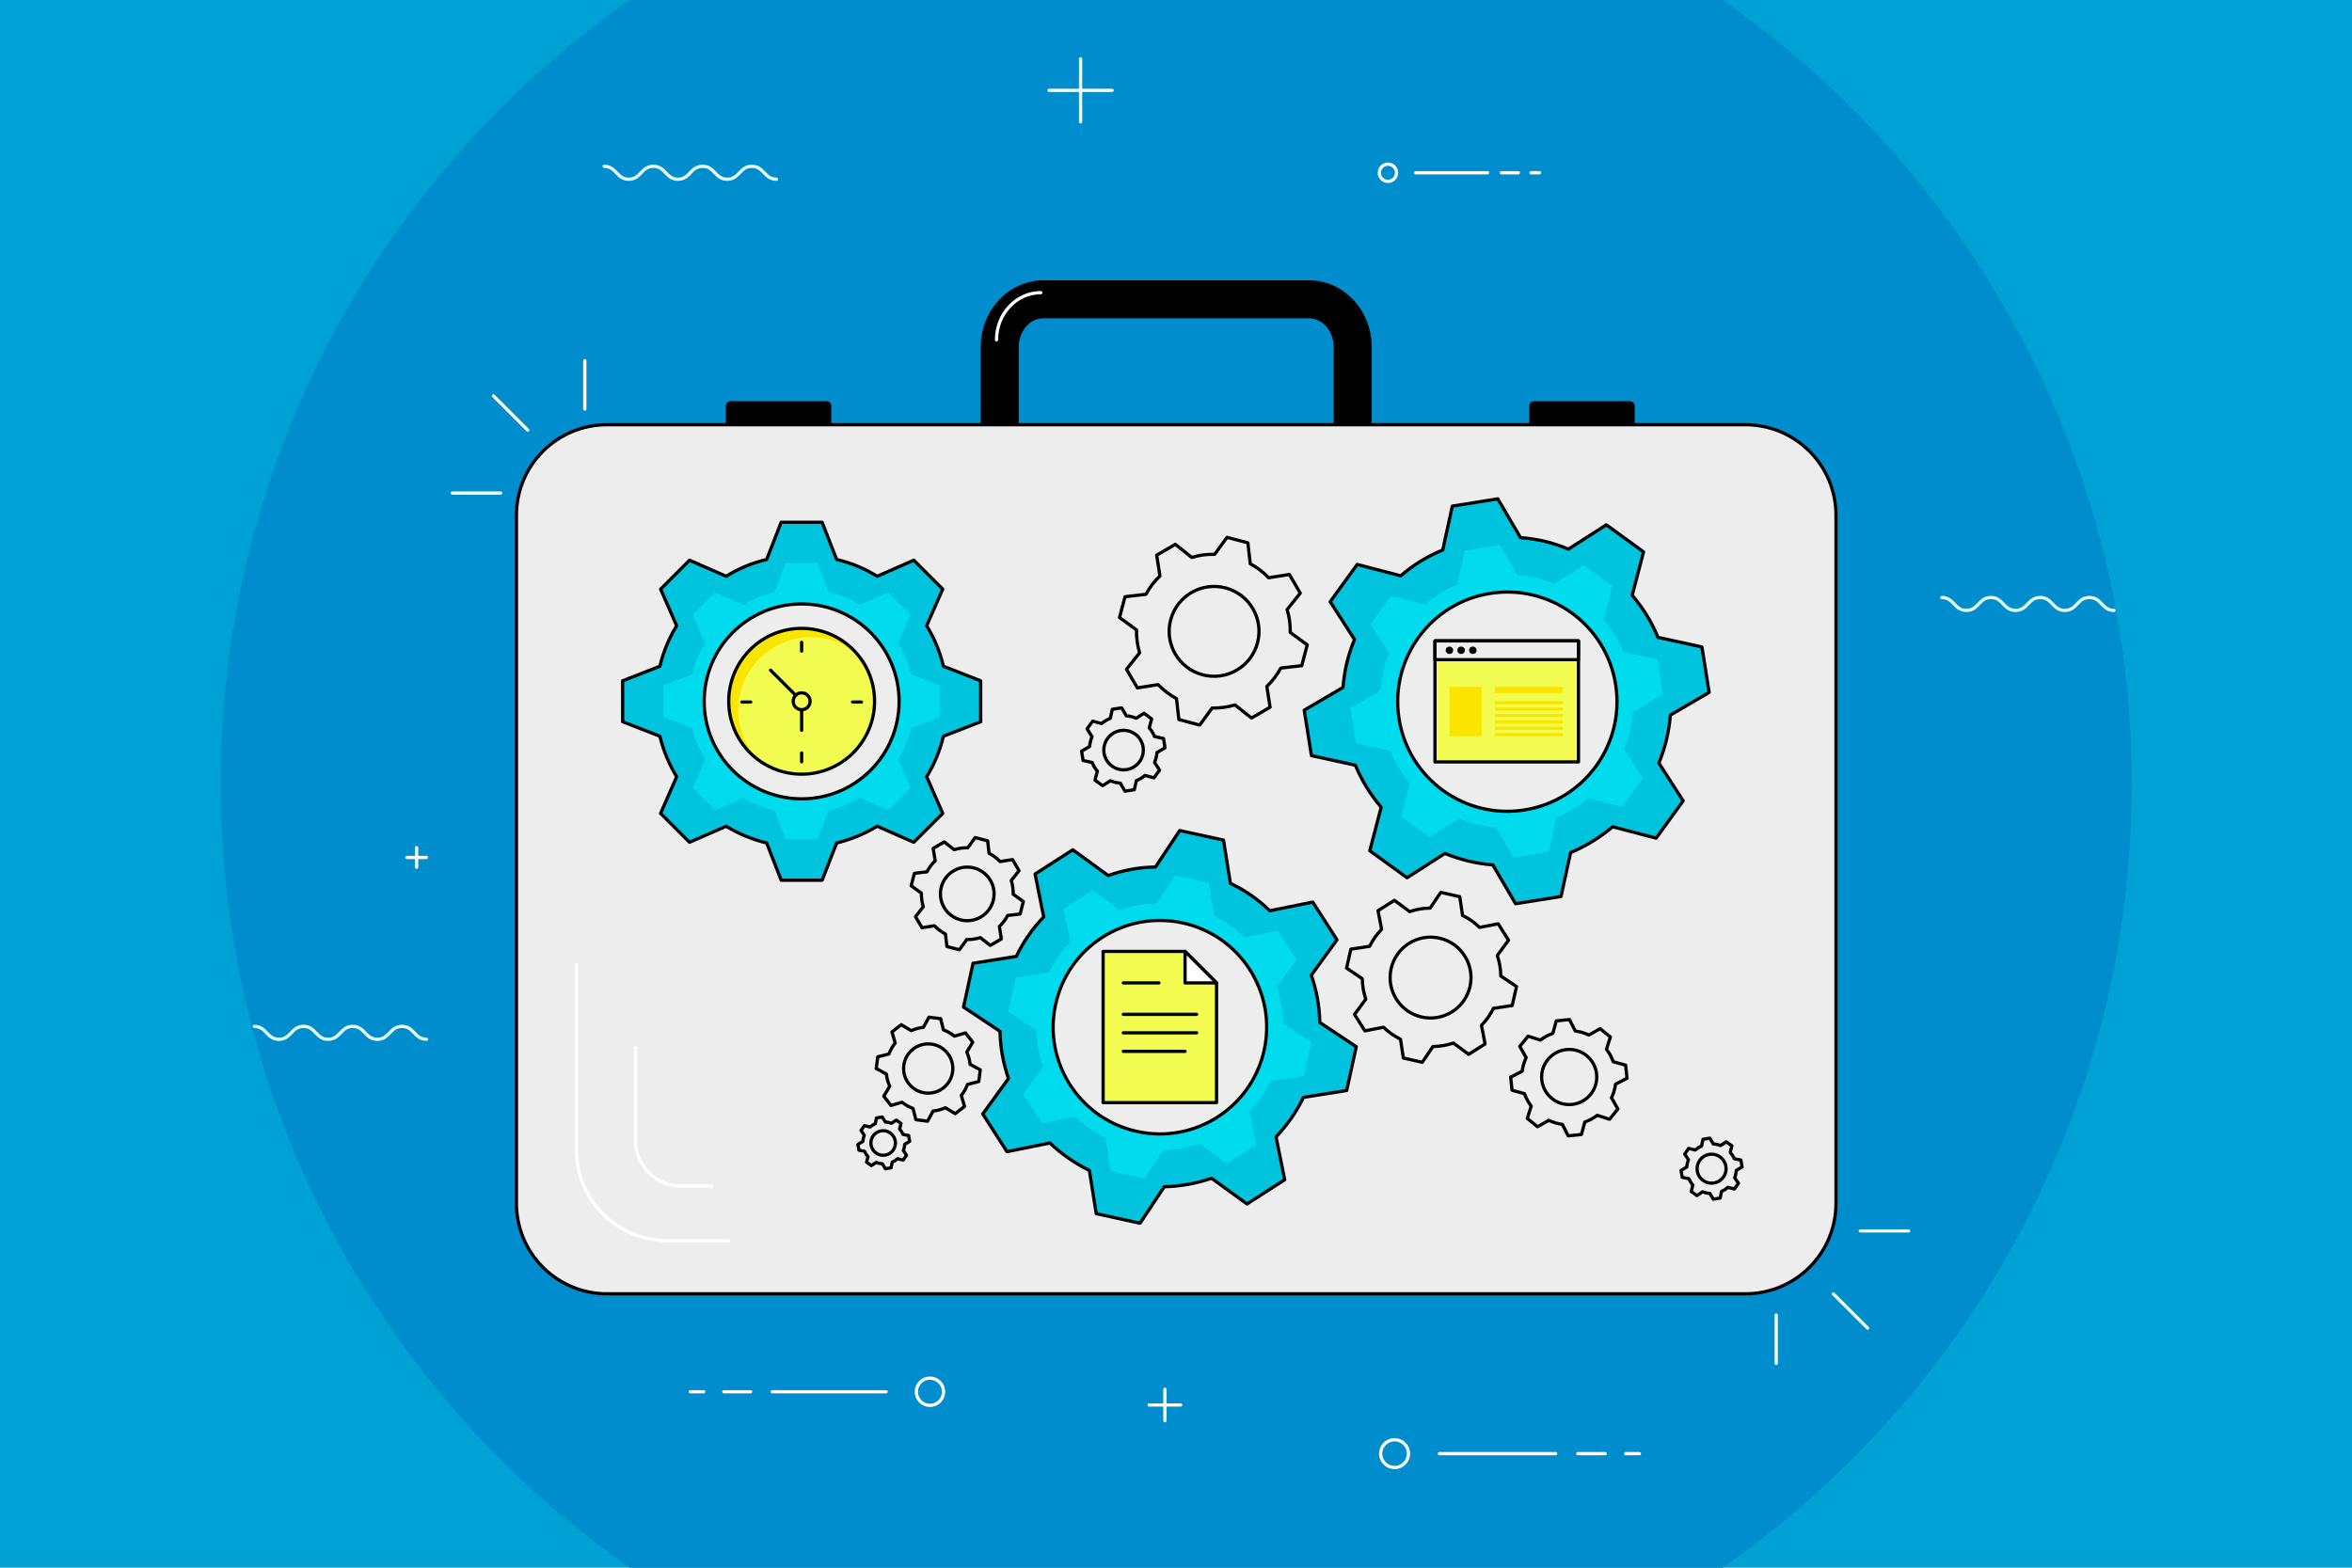<?xml version="1.0" encoding="utf-8"?>
<!-- Generator: Adobe Illustrator 21.1.0, SVG Export Plug-In . SVG Version: 6.00 Build 0)  -->
<svg version="1.2" baseProfile="tiny" id="Layer_1" xmlns="http://www.w3.org/2000/svg" xmlns:xlink="http://www.w3.org/1999/xlink"
	 x="0px" y="0px" viewBox="0 0 729 486" xml:space="preserve">
<rect x="-7.29" y="-4.86" fill="#00A2D5" width="743.58" height="495.72"/>
<path fill="#008DCE" d="M68.39,243c0,103.32,52.92,194.27,133.12,247.27h326.13c80.2-53,133.12-143.94,133.12-247.27
	S607.83,48.73,527.63-4.27H201.5C121.31,48.73,68.39,139.68,68.39,243z"/>
<g>
	
		<circle fill="none" stroke="#FFFFFF" stroke-linecap="round" stroke-linejoin="round" stroke-miterlimit="10" cx="430.19" cy="53.56" r="2.67"/>
	
		<line fill="none" stroke="#FFFFFF" stroke-linecap="round" stroke-linejoin="round" stroke-miterlimit="10" x1="438.79" y1="53.56" x2="461.09" y2="53.56"/>
	
		<line fill="none" stroke="#FFFFFF" stroke-linecap="round" stroke-linejoin="round" stroke-miterlimit="10" x1="465.35" y1="53.56" x2="470.61" y2="53.56"/>
	
		<line fill="none" stroke="#FFFFFF" stroke-linecap="round" stroke-linejoin="round" stroke-miterlimit="10" x1="474.54" y1="53.56" x2="477.17" y2="53.56"/>
</g>
<g>
	
		<circle fill="none" stroke="#FFFFFF" stroke-linecap="round" stroke-linejoin="round" stroke-miterlimit="10" cx="288.24" cy="431.46" r="4.22"/>
	
		<line fill="none" stroke="#FFFFFF" stroke-linecap="round" stroke-linejoin="round" stroke-miterlimit="10" x1="274.65" y1="431.46" x2="239.38" y2="431.46"/>
	
		<line fill="none" stroke="#FFFFFF" stroke-linecap="round" stroke-linejoin="round" stroke-miterlimit="10" x1="232.65" y1="431.46" x2="224.34" y2="431.46"/>
	
		<line fill="none" stroke="#FFFFFF" stroke-linecap="round" stroke-linejoin="round" stroke-miterlimit="10" x1="218.12" y1="431.46" x2="213.97" y2="431.46"/>
</g>
<g>
	
		<circle fill="none" stroke="#FFFFFF" stroke-linecap="round" stroke-linejoin="round" stroke-miterlimit="10" cx="432.25" cy="450.64" r="4.31"/>
	
		<line fill="none" stroke="#FFFFFF" stroke-linecap="round" stroke-linejoin="round" stroke-miterlimit="10" x1="446.13" y1="450.64" x2="482.17" y2="450.64"/>
	
		<line fill="none" stroke="#FFFFFF" stroke-linecap="round" stroke-linejoin="round" stroke-miterlimit="10" x1="489.04" y1="450.64" x2="497.53" y2="450.64"/>
	
		<line fill="none" stroke="#FFFFFF" stroke-linecap="round" stroke-linejoin="round" stroke-miterlimit="10" x1="503.88" y1="450.64" x2="508.13" y2="450.64"/>
</g>
<path fill="none" stroke="#E7FFFB" stroke-linecap="round" stroke-linejoin="round" stroke-miterlimit="10" d="M187.27,51.56
	c3.81,0,3.81,4,7.62,4s3.81-4,7.62-4s3.81,4,7.63,4c3.81,0,3.81-4,7.63-4c3.81,0,3.81,4,7.63,4s3.82-4,7.63-4c3.82,0,3.82,4,7.63,4"
	/>
<path fill="none" stroke="#E7FFFB" stroke-linecap="round" stroke-linejoin="round" stroke-miterlimit="10" d="M601.86,185.23
	c3.81,0,3.81,4,7.62,4s3.81-4,7.62-4s3.81,4,7.63,4c3.81,0,3.81-4,7.63-4c3.81,0,3.81,4,7.63,4s3.82-4,7.63-4s3.82,4,7.63,4"/>
<path fill="none" stroke="#E7FFFB" stroke-linecap="round" stroke-linejoin="round" stroke-miterlimit="10" d="M78.83,318.19
	c3.81,0,3.81,4,7.62,4c3.81,0,3.81-4,7.62-4c3.81,0,3.81,4,7.63,4c3.81,0,3.81-4,7.63-4c3.81,0,3.81,4,7.63,4s3.82-4,7.63-4
	c3.81,0,3.82,4,7.63,4"/>
<path fill="#EDEDED" stroke="#000000" stroke-linecap="round" stroke-linejoin="round" stroke-miterlimit="10" d="M541,401.09
	H188.13c-15.49,0-28.06-12.56-28.06-28.06v-213.3c0-15.49,12.56-28.06,28.06-28.06H541c15.49,0,28.06,12.56,28.06,28.06v213.31
	C569.06,388.53,556.5,401.09,541,401.09z"/>
<path fill="none" stroke="#FFFFFF" stroke-linecap="round" stroke-linejoin="round" stroke-miterlimit="10" d="M225.87,384.6h-19.12
	c-15.49,0-28.06-12.56-28.06-28.06v-57.5"/>
<path fill="none" stroke="#FFFFFF" stroke-linecap="round" stroke-linejoin="round" stroke-miterlimit="10" d="M220.59,367.66h-9.56
	c-7.75,0-14.03-6.28-14.03-14.03v-28.75"/>
<path fill="#00C3DE" stroke="#000000" stroke-linecap="round" stroke-linejoin="round" stroke-miterlimit="10" d="M292.42,206.55
	L292.42,206.55c-1.12-4.63-2.78-8.61-5.2-12.56l0,0l4.98-11.35l-8.97-8.97l-11.35,4.98l0,0c-3.99-2.45-7.87-4.09-12.56-5.2l0,0
	l-4.5-11.54h-12.69l-4.5,11.54l0,0c-4.69,1.12-8.57,2.75-12.56,5.2l0,0l-11.35-4.98l-8.97,8.97l4.98,11.35l0,0
	c-2.42,3.95-4.08,7.93-5.2,12.56l0,0l-11.54,4.5v12.69l11.54,4.5l0,0c1.1,4.55,2.84,8.66,5.2,12.56l0,0l-4.98,11.35l8.97,8.97
	l11.35-4.98l0,0c3.85,2.34,8.07,4.1,12.56,5.2l0,0l4.5,11.54h12.69l4.5-11.54l0,0c4.5-1.11,8.71-2.87,12.56-5.2l0,0l11.35,4.98
	l8.97-8.97l-4.98-11.35l0,0c2.36-3.9,4.1-8.01,5.2-12.56l0,0l11.54-4.5v-12.69L292.42,206.55z"/>
<path fill="#00DCED" d="M282.38,209.03L282.38,209.03c-0.86-3.57-2.14-6.64-4.01-9.69l0,0l3.84-8.76l-6.92-6.92l-8.76,3.84l0,0
	c-3.08-1.89-6.07-3.15-9.69-4.01l0,0l-3.48-8.91h-9.79l-3.48,8.91l0,0c-3.62,0.86-6.61,2.12-9.69,4.01l0,0l-8.76-3.84l-6.92,6.92
	l3.84,8.76l0,0c-1.87,3.05-3.15,6.12-4.01,9.69l0,0l-8.91,3.48v9.79l8.91,3.48l0,0c0.85,3.51,2.19,6.68,4.01,9.69l0,0l-3.84,8.76
	l6.92,6.92l8.76-3.84l0,0c2.97,1.8,6.22,3.16,9.69,4.01l0,0l3.48,8.91h9.79l3.48-8.91l0,0c3.47-0.85,6.72-2.21,9.69-4.01l0,0
	l8.76,3.84l6.92-6.92l-3.84-8.76l0,0c1.82-3.01,3.16-6.18,4.01-9.69l0,0l8.91-3.48v-9.79L282.38,209.03z"/>
<circle fill="#EDEDED" stroke="#000000" stroke-linecap="round" stroke-linejoin="round" stroke-miterlimit="10" cx="248.47" cy="217.44" r="30.21"/>
<g>
	<path fill="none" stroke="#000000" stroke-linecap="round" stroke-linejoin="round" stroke-miterlimit="10" d="M465.17,302.56
		L465.17,302.56c-0.03-2.26-0.39-4.27-1.09-6.35l0,0l3.49-4.73l-3.21-5.09l-5.77,1.12l0,0c-1.59-1.55-3.21-2.71-5.27-3.72l0,0
		l-0.88-5.81l-5.87-1.33l-3.29,4.87l0,0c-2.29,0.03-4.25,0.38-6.35,1.09l0,0l-4.73-3.49l-5.09,3.21l1.12,5.77l0,0
		c-1.53,1.57-2.72,3.24-3.72,5.27l0,0l-5.81,0.88l-1.33,5.87l4.87,3.29l0,0c0.03,2.22,0.41,4.3,1.09,6.35l0,0l-3.49,4.73l3.21,5.09
		l5.77-1.12l0,0c1.54,1.48,3.3,2.74,5.27,3.72l0,0l0.88,5.81l5.87,1.33l3.29-4.87l0,0c2.19-0.04,4.33-0.42,6.35-1.09l0,0l4.73,3.49
		l5.09-3.21l-1.12-5.77l0,0c1.5-1.56,2.73-3.28,3.72-5.27l0,0l5.81-0.88l1.33-5.87L465.17,302.56z"/>
	
		<ellipse transform="matrix(0.22 -0.975 0.975 0.22 50.351 669.009)" fill="#EDEDED" stroke="#000000" stroke-linecap="round" stroke-linejoin="round" stroke-miterlimit="10" cx="443.7" cy="303.01" rx="12.54" ry="12.54"/>
</g>
<g>
	<path fill="none" stroke="#000000" stroke-linecap="round" stroke-linejoin="round" stroke-miterlimit="10" d="M499.48,340.32
		L499.48,340.32c0.66-1.39,1.05-2.72,1.25-4.21l0,0l3.56-1.83l-0.42-4.07l-3.86-1.06l0,0c-0.5-1.43-1.14-2.63-2.09-3.86l0,0
		l1.22-3.81l-3.18-2.58l-3.48,1.98l0,0c-1.4-0.67-2.71-1.05-4.21-1.25l0,0l-1.83-3.56l-4.07,0.42l-1.06,3.86l0,0
		c-1.41,0.5-2.64,1.16-3.86,2.09l0,0l-3.81-1.22l-2.58,3.18l1.98,3.48l0,0c-0.65,1.37-1.05,2.75-1.25,4.21l0,0l-3.56,1.83l0.42,4.07
		l3.86,1.06l0,0c0.49,1.37,1.19,2.67,2.09,3.86l0,0l-1.22,3.81l3.18,2.58l3.48-1.98l0,0c1.35,0.64,2.77,1.05,4.21,1.25l0,0
		l1.83,3.56l4.07-0.42l1.06-3.86l0,0c1.39-0.5,2.66-1.17,3.86-2.09l0,0l3.81,1.22l2.58-3.18L499.48,340.32z"/>
	
		<ellipse transform="matrix(0.63 -0.777 0.777 0.63 -79.536 501.215)" fill="#EDEDED" stroke="#000000" stroke-linecap="round" stroke-linejoin="round" stroke-miterlimit="10" cx="486.23" cy="334.08" rx="8.54" ry="8.54"/>
</g>
<g>
	<path fill="none" stroke="#000000" stroke-linecap="round" stroke-linejoin="round" stroke-miterlimit="10" d="M399.91,196.07
		L399.91,196.07c0.05-2.51-0.26-4.76-0.96-7.09l0,0l4.06-5.11l-3.36-5.77l-6.44,1.01l0,0c-1.7-1.78-3.46-3.14-5.69-4.34l0,0
		l-0.74-6.48l-6.46-1.71l-3.84,5.27l0,0c-2.54-0.06-4.73,0.25-7.09,0.96l0,0l-5.11-4.06l-5.77,3.36l1.01,6.44l0,0
		c-1.76,1.68-3.14,3.49-4.34,5.69l0,0l-6.48,0.74l-1.71,6.46l5.27,3.84l0,0c-0.05,2.47,0.28,4.79,0.96,7.09l0,0l-4.06,5.11
		l3.36,5.77l6.44-1.01l0,0c1.65,1.71,3.55,3.17,5.69,4.34l0,0l0.74,6.48l6.46,1.71l3.84-5.27l0,0c2.44,0.04,4.82-0.29,7.09-0.96l0,0
		l5.11,4.06l5.77-3.36l-1.01-6.44l0,0c1.73-1.67,3.16-3.52,4.34-5.69l0,0l6.48-0.74l1.71-6.46L399.91,196.07z"/>
	
		<ellipse transform="matrix(0.256 -0.967 0.967 0.256 90.784 509.297)" fill="#EDEDED" stroke="#000000" stroke-linecap="round" stroke-linejoin="round" stroke-miterlimit="10" cx="376.08" cy="195.7" rx="13.92" ry="13.92"/>
</g>
<g>
	<path fill="none" stroke="#000000" stroke-linecap="round" stroke-linejoin="round" stroke-miterlimit="10" d="M309.75,287.22
		L309.75,287.22c1.08-1.04,1.89-2.13,2.57-3.41l0,0l3.87-0.46l1-3.86l-3.16-2.28l0,0c0.03-1.47-0.15-2.79-0.59-4.23l0,0l2.41-3.06
		l-2.02-3.44l-3.85,0.62l0,0c-1.05-1.09-2.11-1.88-3.41-2.57l0,0l-0.46-3.87l-3.86-1l-2.28,3.16l0,0c-1.46-0.03-2.8,0.16-4.23,0.59
		l0,0l-3.06-2.41l-3.44,2.02l0.62,3.85l0,0c-1.06,1.02-1.89,2.15-2.57,3.41l0,0l-3.87,0.46l-1,3.86l3.16,2.28l0,0
		c-0.02,1.42,0.18,2.84,0.59,4.23l0,0l-2.41,3.06l2.02,3.44l3.85-0.62l0,0c1.02,1.04,2.17,1.9,3.41,2.57l0,0l0.46,3.87l3.86,1
		l2.28-3.16l0,0c1.43,0.02,2.82-0.17,4.23-0.59l0,0l3.06,2.41l3.44-2.02L309.75,287.22z"/>
	
		<ellipse transform="matrix(0.862 -0.507 0.507 0.862 -99.091 190.287)" fill="#EDEDED" stroke="#000000" stroke-linecap="round" stroke-linejoin="round" stroke-miterlimit="10" cx="299.79" cy="277.06" rx="8.31" ry="8.31"/>
</g>
<g>
	<path fill="none" stroke="#000000" stroke-linecap="round" stroke-linejoin="round" stroke-miterlimit="10" d="M344.18,242.04
		L344.18,242.04c1.02,0.42,1.99,0.66,3.06,0.75l0,0l1.44,2.48l2.9-0.45l0.62-2.8l0,0c1-0.41,1.84-0.91,2.69-1.63l0,0l2.77,0.74
		l1.74-2.37l-1.54-2.42l0,0c0.43-1.03,0.66-1.97,0.75-3.06l0,0l2.48-1.44l-0.45-2.9l-2.8-0.62l0,0c-0.41-0.99-0.92-1.85-1.63-2.69
		l0,0l0.74-2.77l-2.37-1.74l-2.42,1.54l0,0c-1-0.42-2-0.66-3.06-0.75l0,0l-1.44-2.48l-2.9,0.45l-0.62,2.8l0,0
		c-0.96,0.4-1.87,0.94-2.69,1.63l0,0l-2.77-0.74l-1.74,2.37l1.54,2.42l0,0c-0.41,0.99-0.66,2.02-0.75,3.06l0,0l-2.48,1.44l0.45,2.9
		l2.8,0.62l0,0c0.4,0.97,0.93,1.86,1.63,2.69l0,0l-0.74,2.77l2.37,1.74L344.18,242.04z"/>
	
		<ellipse transform="matrix(0.592 -0.806 0.806 0.592 -45.157 375.597)" fill="#EDEDED" stroke="#000000" stroke-linecap="round" stroke-linejoin="round" stroke-miterlimit="10" cx="348.17" cy="232.37" rx="6.12" ry="6.12"/>
</g>
<g>
	<path fill="none" stroke="#000000" stroke-linecap="round" stroke-linejoin="round" stroke-miterlimit="10" d="M279.59,341.7
		L279.59,341.7c1.07,0.86,2.16,1.47,3.41,1.95l0,0l0.87,3.47l3.63,0.46l1.71-3.14l0,0c1.34-0.15,2.52-0.46,3.79-1.03l0,0l3.07,1.84
		l2.89-2.24l-1.01-3.43l0,0c0.87-1.08,1.47-2.14,1.95-3.41l0,0l3.47-0.87l0.46-3.63l-3.14-1.71l0,0c-0.15-1.33-0.47-2.53-1.03-3.79
		l0,0l1.84-3.07l-2.24-2.89l-3.43,1.01l0,0c-1.06-0.84-2.18-1.47-3.41-1.95l0,0l-0.87-3.47l-3.63-0.46l-1.71,3.14l0,0
		c-1.29,0.15-2.56,0.49-3.79,1.03l0,0l-3.07-1.84l-2.89,2.24l1.01,3.43l0,0c-0.83,1.05-1.48,2.19-1.95,3.41l0,0l-3.47,0.87
		l-0.46,3.63l3.14,1.71l0,0c0.15,1.31,0.48,2.55,1.03,3.79l0,0l-1.84,3.07l2.24,2.89L279.59,341.7z"/>
	
		<ellipse transform="matrix(0.79 -0.613 0.613 0.79 -142.752 245.769)" fill="none" stroke="#000000" stroke-linecap="round" stroke-linejoin="round" stroke-miterlimit="10" cx="287.69" cy="331.44" rx="7.63" ry="7.63"/>
</g>
<g>
	<path fill="none" stroke="#000000" stroke-linecap="round" stroke-linejoin="round" stroke-miterlimit="10" d="M267.97,356.92
		L267.97,356.92c0.27,0.63,0.61,1.15,1.05,1.65l0,0l-0.43,1.73l1.49,1.05l1.49-0.99l0,0c0.63,0.25,1.22,0.39,1.91,0.43l0,0
		l0.92,1.53l1.8-0.31l0.35-1.75l0,0c0.64-0.27,1.15-0.6,1.65-1.05l0,0l1.73,0.43l1.05-1.49l-0.99-1.49l0,0
		c0.25-0.62,0.38-1.23,0.43-1.91l0,0l1.53-0.92l-0.31-1.8l-1.75-0.35l0,0c-0.27-0.62-0.62-1.16-1.05-1.65l0,0l0.43-1.73l-1.49-1.05
		l-1.49,0.99l0,0c-0.6-0.24-1.24-0.38-1.91-0.43l0,0l-0.92-1.53l-1.8,0.31l-0.35,1.75l0,0c-0.61,0.27-1.16,0.62-1.65,1.05l0,0
		l-1.73-0.43l-1.05,1.49l0.99,1.49l0,0c-0.24,0.61-0.38,1.24-0.43,1.91l0,0l-1.53,0.92l0.31,1.8L267.97,356.92z"/>
	
		<ellipse transform="matrix(0.985 -0.171 0.171 0.985 -56.673 52.195)" fill="none" stroke="#000000" stroke-linecap="round" stroke-linejoin="round" stroke-miterlimit="10" cx="273.93" cy="354.3" rx="3.81" ry="3.81"/>
</g>
<g>
	<path fill="none" stroke="#000000" stroke-linecap="round" stroke-linejoin="round" stroke-miterlimit="10" d="M523.46,365.4
		L523.46,365.4c0.32,0.74,0.72,1.36,1.24,1.95l0,0l-0.5,2.04l1.76,1.24l1.75-1.16l0,0c0.74,0.29,1.44,0.45,2.25,0.5l0,0l1.09,1.8
		l2.12-0.37l0.42-2.06l0,0c0.75-0.32,1.35-0.71,1.95-1.24l0,0l2.04,0.5l1.24-1.76l-1.16-1.75l0,0c0.29-0.73,0.45-1.45,0.5-2.25l0,0
		l1.8-1.09l-0.37-2.12l-2.06-0.42l0,0c-0.32-0.73-0.73-1.37-1.24-1.95l0,0l0.5-2.04l-1.76-1.24l-1.75,1.16l0,0
		c-0.71-0.28-1.47-0.45-2.25-0.5l0,0l-1.09-1.8l-2.12,0.37l-0.42,2.06l0,0c-0.72,0.32-1.37,0.73-1.95,1.24l0,0l-2.04-0.5l-1.24,1.76
		l1.16,1.75l0,0c-0.28,0.72-0.45,1.46-0.5,2.25l0,0l-1.8,1.09l0.37,2.12L523.46,365.4z"/>
	<path fill="none" stroke="#000000" stroke-linecap="round" stroke-linejoin="round" stroke-miterlimit="10" d="M526.01,362.36
		c0.06,3.07,3.05,5.17,5.96,4.19c1.81-0.61,3.06-2.39,3.03-4.3c-0.06-3.07-3.04-5.17-5.95-4.19
		C527.23,358.66,525.97,360.45,526.01,362.36z"/>
</g>
<g>
	<path fill="#00C3DE" stroke="#000000" stroke-linecap="round" stroke-linejoin="round" stroke-miterlimit="10" d="M409.07,316.98
		L409.07,316.98c-0.12-5.22-0.97-9.86-2.64-14.65l0,0l7.97-10.98l-7.51-11.69l-13.3,2.68l0,0c-3.7-3.55-7.47-6.21-12.23-8.5l0,0
		l-2.13-13.4l-13.58-2.96l-7.51,11.3l0,0c-5.28,0.1-9.81,0.95-14.65,2.64l0,0l-10.98-7.97l-11.69,7.51l2.68,13.3l0,0
		c-3.51,3.66-6.22,7.54-8.5,12.23l0,0l-13.4,2.13l-2.96,13.58l11.3,7.51l0,0c0.12,5.13,1.02,9.93,2.64,14.65l0,0l-7.97,10.98
		l7.51,11.69l13.3-2.68l0,0c3.58,3.4,7.68,6.27,12.23,8.5l0,0l2.13,13.4l13.58,2.96l7.51-11.3l0,0c5.07-0.13,9.99-1.04,14.65-2.64
		l0,0l10.98,7.97l11.69-7.51l-2.68-13.3l0,0c3.44-3.62,6.26-7.61,8.5-12.23l0,0l13.4-2.13l2.96-13.58L409.07,316.98z"/>
	<path fill="#00DCED" d="M397.74,317.29L397.74,317.29c-0.09-4.02-0.75-7.61-2.04-11.31l0,0l6.15-8.47l-5.79-9.02l-10.26,2.07l0,0
		c-2.86-2.74-5.77-4.79-9.44-6.56l0,0l-1.64-10.34l-10.48-2.28l-5.8,8.72l0,0c-4.07,0.08-7.57,0.73-11.31,2.04l0,0l-8.47-6.15
		l-9.02,5.79l2.07,10.26l0,0c-2.71,2.83-4.8,5.81-6.56,9.44l0,0l-10.34,1.64l-2.28,10.48l8.72,5.8l0,0
		c0.09,3.96,0.79,7.66,2.04,11.31l0,0l-6.15,8.47l5.79,9.02l10.26-2.07l0,0c2.76,2.62,5.92,4.83,9.44,6.56l0,0l1.64,10.34
		l10.48,2.28l5.8-8.72l0,0c3.91-0.1,7.7-0.8,11.31-2.04l0,0l8.47,6.15l9.02-5.79l-2.07-10.26l0,0c2.65-2.79,4.83-5.87,6.56-9.44l0,0
		l10.34-1.64l2.28-10.48L397.74,317.29z"/>
	
		<ellipse transform="matrix(0.213 -0.977 0.977 0.213 -28.117 601.858)" fill="#EDEDED" stroke="#000000" stroke-linecap="round" stroke-linejoin="round" stroke-miterlimit="10" cx="359.5" cy="318.38" rx="33.09" ry="33.09"/>
</g>
<path d="M405.75,86.9h-82.37c-10.7,0-19.41,9.28-19.41,20.68v24.36h11.78v-24.36c0-4.91,3.42-8.9,7.63-8.9h82.37
	c4.21,0,7.63,3.99,7.63,8.9v24.36h11.78v-24.36C425.17,96.17,416.46,86.9,405.75,86.9z"/>
<path fill="none" stroke="#FFFFFF" stroke-linecap="round" stroke-linejoin="round" stroke-miterlimit="10" d="M322.6,90.72
	c-7.57,0-13.73,6.56-13.73,14.63"/>
<path d="M256.22,124.38h-29.79c-0.79,0-1.44,0.64-1.44,1.44v5.85h32.67v-5.85C257.66,125.03,257.02,124.38,256.22,124.38z"/>
<path d="M505.22,124.38h-29.79c-0.79,0-1.44,0.64-1.44,1.44v5.85h32.67v-5.85C506.66,125.03,506.02,124.38,505.22,124.38z"/>
<g>
	<polygon fill="#F2FB50" stroke="#000000" stroke-linecap="round" stroke-linejoin="round" stroke-miterlimit="10" points="
		377.07,341.82 341.91,341.82 341.91,294.95 367.31,294.95 377.07,304.71 	"/>
	<polygon fill="#FFFFFF" stroke="#000000" stroke-linecap="round" stroke-linejoin="round" stroke-miterlimit="10" points="
		367.31,304.71 377.07,304.71 367.31,294.95 	"/>
	
		<line fill="none" stroke="#000000" stroke-linecap="round" stroke-linejoin="round" stroke-miterlimit="10" x1="348.17" y1="304.71" x2="359.2" y2="304.71"/>
	
		<line fill="none" stroke="#000000" stroke-linecap="round" stroke-linejoin="round" stroke-miterlimit="10" x1="348.17" y1="314.46" x2="370.89" y2="314.46"/>
	
		<line fill="none" stroke="#000000" stroke-linecap="round" stroke-linejoin="round" stroke-miterlimit="10" x1="348.17" y1="320.19" x2="370.89" y2="320.19"/>
	
		<line fill="none" stroke="#000000" stroke-linecap="round" stroke-linejoin="round" stroke-miterlimit="10" x1="348.17" y1="325.93" x2="367.31" y2="325.93"/>
</g>
<g>
	<circle fill="#F2FB50" cx="248.47" cy="217.4" r="22.6"/>
	<path fill="#F9E500" d="M228.81,220.09c0-12.47,10.11-22.57,22.57-22.57c5.2,0,9.98,1.76,13.8,4.71
		c-4.13-4.56-10.1-7.42-16.73-7.42c-12.47,0-22.57,10.11-22.57,22.57c0,7.27,3.44,13.73,8.78,17.86
		C231.02,231.23,228.81,225.92,228.81,220.09z"/>
	
		<line fill="none" stroke="#000000" stroke-linecap="round" stroke-linejoin="round" stroke-miterlimit="10" x1="246.62" y1="215.55" x2="238.84" y2="207.77"/>
	
		<line fill="none" stroke="#000000" stroke-linecap="round" stroke-linejoin="round" stroke-miterlimit="10" x1="248.47" y1="220.02" x2="248.47" y2="226.4"/>
	
		<line fill="none" stroke="#000000" stroke-linecap="round" stroke-linejoin="round" stroke-miterlimit="10" x1="248.47" y1="199.11" x2="248.47" y2="201.86"/>
	
		<line fill="none" stroke="#000000" stroke-linecap="round" stroke-linejoin="round" stroke-miterlimit="10" x1="248.47" y1="233.42" x2="248.47" y2="236.17"/>
	
		<line fill="none" stroke="#000000" stroke-linecap="round" stroke-linejoin="round" stroke-miterlimit="10" x1="267" y1="217.64" x2="264.25" y2="217.64"/>
	
		<line fill="none" stroke="#000000" stroke-linecap="round" stroke-linejoin="round" stroke-miterlimit="10" x1="232.69" y1="217.64" x2="229.94" y2="217.64"/>
	
		<circle fill="none" stroke="#000000" stroke-linecap="round" stroke-linejoin="round" stroke-miterlimit="10" cx="248.47" cy="217.4" r="2.62"/>
	
		<circle fill="none" stroke="#000000" stroke-linecap="round" stroke-linejoin="round" stroke-miterlimit="10" cx="248.47" cy="217.4" r="22.6"/>
</g>
<g>
	<g>
		<path fill="#00C3DE" stroke="#000000" stroke-linecap="round" stroke-linejoin="round" stroke-miterlimit="10" d="M513.9,197.59
			L513.9,197.59c-2.06-4.94-4.61-9.07-8-13.03l0,0l3.52-13.48l-11.55-8.38l-11.72,7.53l0,0c-4.87-2.02-9.47-3.15-14.87-3.56l0,0
			l-7.04-12.02l-14.09,2.24l-2.97,13.61l0,0c-5.01,2.07-9.03,4.57-13.03,8l0,0l-13.48-3.52l-8.38,11.55l7.53,11.72l0,0
			c-1.99,4.82-3.13,9.53-3.56,14.87l0,0l-12.02,7.04l2.24,14.09l13.61,2.97l0,0c2.03,4.86,4.68,9.12,8,13.03l0,0l-3.52,13.48
			l11.55,8.38l11.72-7.53l0,0c4.69,1.92,9.68,3.13,14.87,3.56l0,0l7.04,12.02l14.09-2.24l2.97-13.61l0,0c4.8-2.02,9.16-4.72,13.03-8
			l0,0l13.48,3.52l8.38-11.55l-7.53-11.72l0,0c1.94-4.75,3.14-9.62,3.56-14.87l0,0l12.02-7.04l-2.24-14.09L513.9,197.59z"/>
		<path fill="#00DCED" d="M503.19,202.12L503.19,202.12c-1.59-3.81-3.56-7-6.17-10.06l0,0l2.72-10.4l-8.91-6.47l-9.05,5.81l0,0
			c-3.76-1.56-7.3-2.43-11.47-2.75l0,0l-5.43-9.28l-10.87,1.73l-2.29,10.51l0,0c-3.87,1.6-6.97,3.53-10.06,6.17l0,0l-10.4-2.72
			l-6.47,8.91l5.81,9.05l0,0c-1.54,3.72-2.42,7.35-2.75,11.47l0,0l-9.28,5.43l1.73,10.87l10.51,2.29l0,0
			c1.56,3.75,3.61,7.04,6.17,10.06l0,0l-2.72,10.4l8.91,6.47l9.05-5.81l0,0c3.62,1.48,7.47,2.41,11.47,2.75l0,0l5.43,9.28L480,264.1
			l2.29-10.51l0,0c3.7-1.56,7.07-3.64,10.06-6.17l0,0l10.4,2.72l6.47-8.91l-5.81-9.05l0,0c1.49-3.66,2.42-7.42,2.75-11.47l0,0
			l9.28-5.43l-1.73-10.87L503.19,202.12z"/>
		
			<ellipse transform="matrix(0.988 -0.157 0.157 0.988 -28.346 76.018)" fill="#EDEDED" stroke="#000000" stroke-linecap="round" stroke-linejoin="round" stroke-miterlimit="10" cx="467.01" cy="217.44" rx="33.97" ry="33.97"/>
	</g>
	
		<rect x="444.77" y="198.68" fill="#F2FB50" stroke="#000000" stroke-linecap="round" stroke-linejoin="round" stroke-miterlimit="10" width="44.48" height="37.53"/>
	
		<rect x="444.77" y="198.68" fill="#EDEDED" stroke="#000000" stroke-linecap="round" stroke-linejoin="round" stroke-miterlimit="10" width="44.48" height="5.82"/>
	<circle cx="449.25" cy="201.59" r="1.15"/>
	<circle cx="452.88" cy="201.59" r="1.15"/>
	<circle cx="456.5" cy="201.59" r="1.15"/>
	<rect x="449.25" y="212.97" fill="#F9E500" width="9.96" height="15.26"/>
	<rect x="463.33" y="212.97" fill="#F9E500" width="21.04" height="1.85"/>
	<g>
		<rect x="463.33" y="217.39" fill="#F9E500" width="21.04" height="0.96"/>
		<rect x="463.33" y="219.36" fill="#F9E500" width="21.04" height="0.96"/>
		<rect x="463.33" y="221.34" fill="#F9E500" width="21.04" height="0.96"/>
		<rect x="463.33" y="223.32" fill="#F9E500" width="21.04" height="0.96"/>
		<rect x="463.33" y="225.3" fill="#F9E500" width="21.04" height="0.96"/>
		<rect x="463.33" y="227.27" fill="#F9E500" width="21.04" height="0.96"/>
	</g>
</g>
<line fill="none" stroke="#FFFFFF" stroke-linecap="round" stroke-linejoin="round" stroke-miterlimit="10" x1="181.26" y1="126.81" x2="181.26" y2="111.81"/>
<line fill="none" stroke="#FFFFFF" stroke-linecap="round" stroke-linejoin="round" stroke-miterlimit="10" x1="140.21" y1="152.86" x2="155.2" y2="152.86"/>
<line fill="none" stroke="#FFFFFF" stroke-linecap="round" stroke-linejoin="round" stroke-miterlimit="10" x1="163.55" y1="133.33" x2="152.95" y2="122.73"/>
<g>
	
		<line fill="none" stroke="#FFFFFF" stroke-linecap="round" stroke-linejoin="round" stroke-miterlimit="10" x1="550.54" y1="407.65" x2="550.54" y2="422.65"/>
	
		<line fill="none" stroke="#FFFFFF" stroke-linecap="round" stroke-linejoin="round" stroke-miterlimit="10" x1="591.58" y1="381.6" x2="576.59" y2="381.6"/>
	
		<line fill="none" stroke="#FFFFFF" stroke-linecap="round" stroke-linejoin="round" stroke-miterlimit="10" x1="568.25" y1="401.13" x2="578.85" y2="411.73"/>
</g>
<g>
	
		<line fill="none" stroke="#FFFFFF" stroke-linecap="round" stroke-linejoin="round" stroke-miterlimit="10" x1="361.06" y1="430.68" x2="361.06" y2="440.45"/>
	
		<line fill="none" stroke="#FFFFFF" stroke-linecap="round" stroke-linejoin="round" stroke-miterlimit="10" x1="365.95" y1="435.56" x2="356.18" y2="435.56"/>
</g>
<g>
	
		<line fill="none" stroke="#FFFFFF" stroke-linecap="round" stroke-linejoin="round" stroke-miterlimit="10" x1="334.93" y1="18.24" x2="334.93" y2="37.77"/>
	
		<line fill="none" stroke="#FFFFFF" stroke-linecap="round" stroke-linejoin="round" stroke-miterlimit="10" x1="344.69" y1="28.01" x2="325.17" y2="28.01"/>
</g>
<g>
	
		<line fill="none" stroke="#FFFFFF" stroke-linecap="round" stroke-linejoin="round" stroke-miterlimit="10" x1="129.14" y1="262.8" x2="129.14" y2="268.85"/>
	
		<line fill="none" stroke="#FFFFFF" stroke-linecap="round" stroke-linejoin="round" stroke-miterlimit="10" x1="132.17" y1="265.82" x2="126.12" y2="265.82"/>
</g>
</svg>
